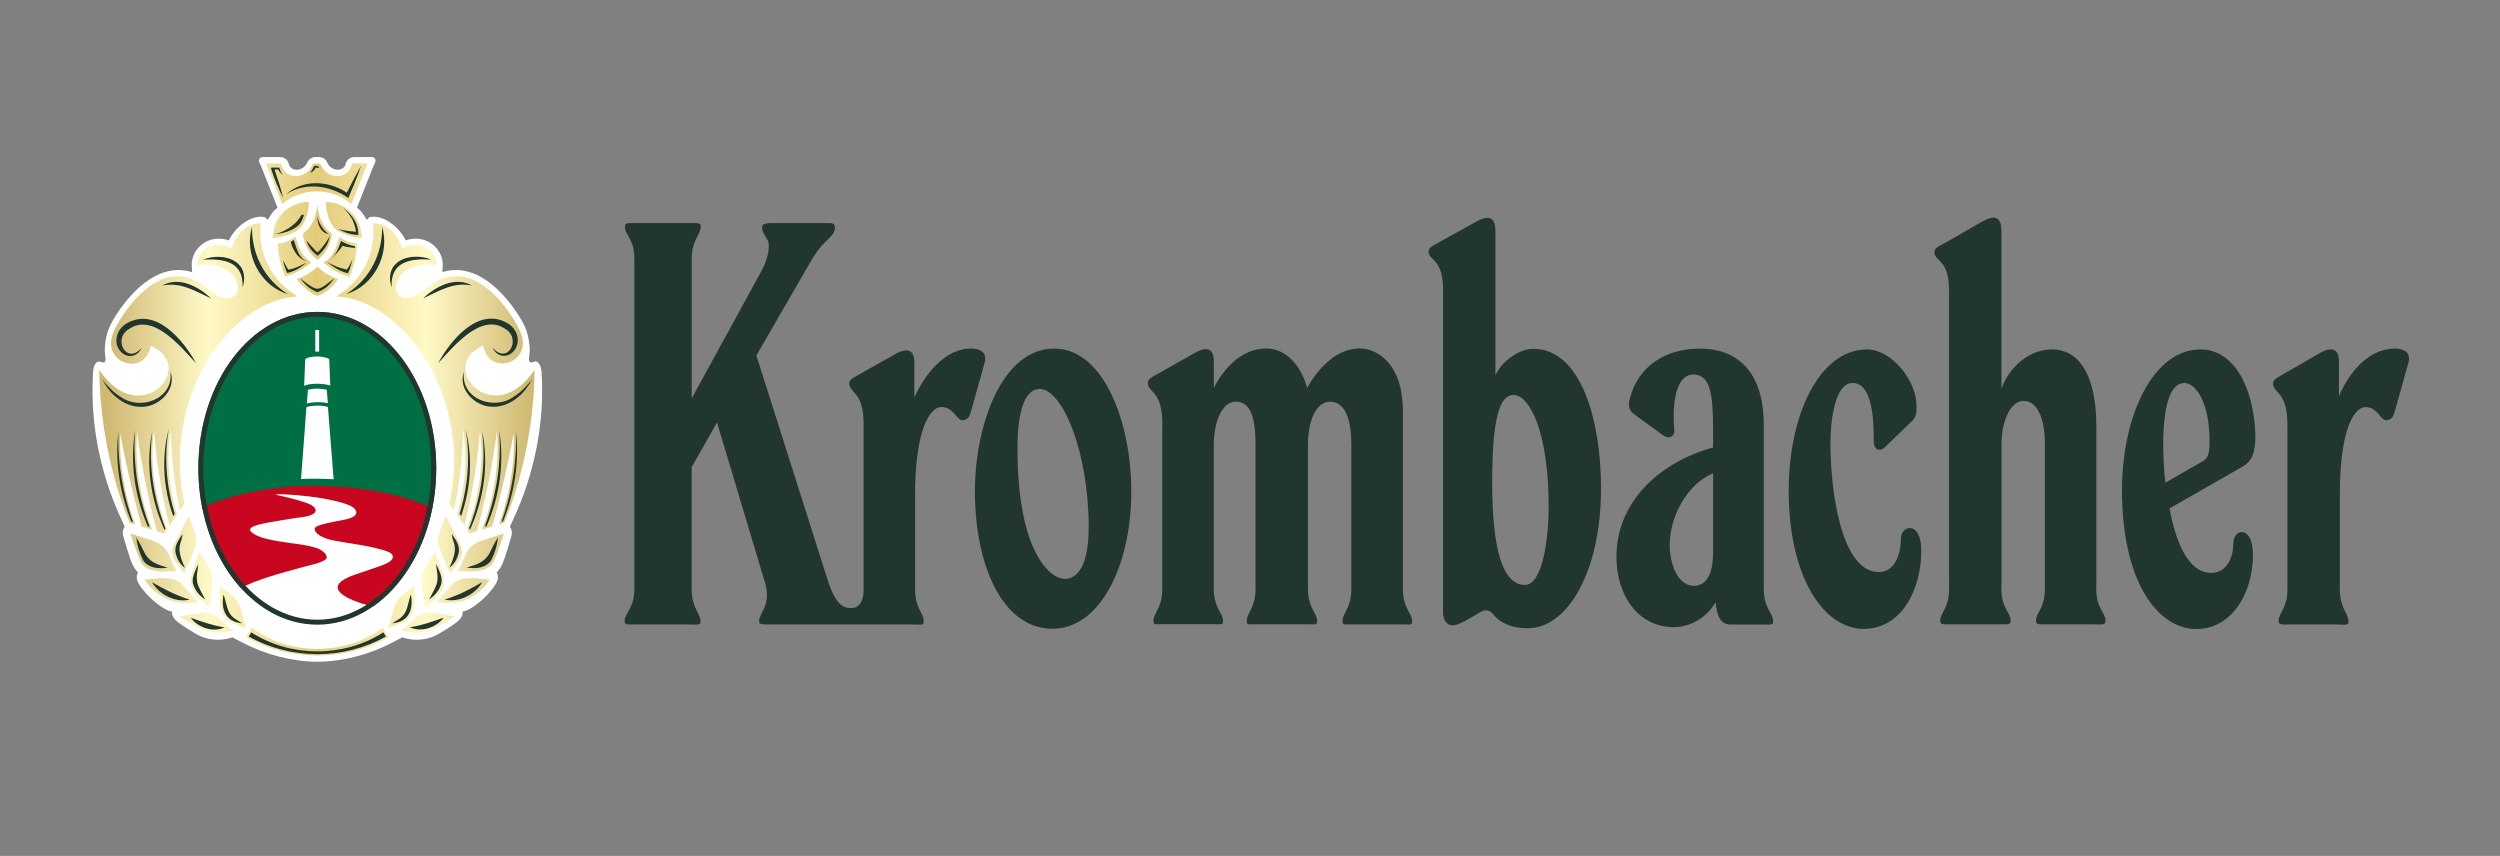<?xml version="1.0" encoding="UTF-8"?>
<svg id="Ebene_1" data-name="Ebene 1" xmlns="http://www.w3.org/2000/svg" xmlns:xlink="http://www.w3.org/1999/xlink" viewBox="0 0 397.09 135.95">
  <rect x="0" y="0" width="397.09" height="135.95" fill="#808080" stroke="none"/>
  <defs>
    <clipPath id="clippath">
      <ellipse id="Schnittmaske_Oval_innen" data-name="Schnittmaske Oval innen" cx="50.4" cy="74.38" rx="18.89" ry="24.84" fill="none"/>
    </clipPath>
    <linearGradient id="Wappen" x1="15.76" y1="65.03" x2="84.98" y2="65.03" gradientUnits="userSpaceOnUse">
      <stop offset=".02" stop-color="#d0b972"/>
      <stop offset=".25" stop-color="#fff9c7"/>
      <stop offset=".5" stop-color="#e3cb78"/>
      <stop offset=".75" stop-color="#fff9c7"/>
      <stop offset=".99" stop-color="#d0b972"/>
    </linearGradient>
  </defs>
  <g id="Verlauf">
    <g>
      <path id="Krombacher" d="M154.85,78.03c0,11.6,4.29,21.84,12.35,21.84,7.41,0,12.49-9.83,12.49-21.84,0-10.78-4.3-22.66-12.23-22.66-8.44,0-12.61,12.42-12.61,22.66h0ZM172.92,83.76c0,6.15-1.82,8.19-3.77,8.19-2.47,0-7.54-4.5-7.54-20.75,0-6.55,1.43-9.42,3.51-9.42,3.64,0,7.8,9.97,7.8,21.98h0ZM349.66,73.39l-5.73,3.28c-.77-7.37-.38-15.83,3-15.83,1.95,0,4.02,3.27,4.02,9.14,0,1.91-.13,2.87-1.3,3.41h0ZM351.21,91c-4.28,0-5.98-6.83-6.62-10.24l11.7-6.69c1.3-.83,1.95-1.92,1.95-4.92-.26-8.05-3.64-13.65-8.71-13.65-7.54,0-12.48,10.51-12.48,22.39,0,14.06,5.33,21.43,11.05,21.98,6.24.54,9.75-5.6,9.75-11.74,0-4.78-3.12-4.23-3.12-1.78,0,2.19-1.04,4.65-3.51,4.65h0ZM184.62,67.9v-.67c0-2.43-.49-3.64-1.04-4.41-.13-.19-.26-.35-.4-.5l-.37-.41c-.22-.25-.39-.49-.47-.81-.09-.4-.01-.84.66-1.22l6.89-3.88c1.69-.95,2.91-.77,2.91,1.4v4.23c1.43-2.87,4.29-6.28,8.32-6.28,3.51,0,5.72,3.28,6.5,6.28,1.56-2.87,4.55-6.28,8.32-6.28,2.86,0,6.89,2.46,6.89,9.97v28.24c0,1.53.37,2.49.74,3.23.18.36.37.67.51.98.13.3.22.57.22.89,0,.21-.02.33-.06.4-.28.15-.42.15-.63.14-.18,0-.4-.02-.66-.02h-8.41c-.28,0-.52,0-.7.01-.19,0-.31,0-.4-.02-.18-.17-.2-.31-.2-.52,0-.32.08-.61.21-.9.13-.3.31-.61.48-.97.35-.73.71-1.67.71-3.23v-22.91c0-3.55-.78-6.83-3.38-6.83-2.34,0-3.51,3.27-3.51,6.83v22.91c0,1.53.37,2.49.74,3.22.18.36.37.67.5.98.14.3.22.57.22.89,0,.21-.03.33-.07.4-.28.15-.43.15-.63.13-.18,0-.39-.01-.65-.01h-8.53c-.29,0-.52,0-.7.01-.18,0-.31,0-.4-.02-.19-.17-.2-.31-.2-.52,0-.32.09-.61.21-.9.13-.3.31-.61.48-.97.35-.73.7-1.67.7-3.23v-22.91c0-3.55-.52-6.83-3.12-6.83-2.21,0-3.51,3.27-3.51,6.83v22.92c0,1.53.37,2.48.74,3.22.19.36.37.67.51.97.13.3.22.57.22.89,0,.21-.03.33-.06.41-.29.14-.43.14-.63.13-.18,0-.39-.02-.65-.02h-8.41c-.28,0-.51.01-.7.02-.19,0-.31,0-.4-.02-.18-.17-.2-.31-.2-.52,0-.32.08-.61.21-.9.13-.3.3-.61.48-.96.35-.73.71-1.66.71-3.22v-25.68h0ZM228.34,38.61l6.18-3.43c1.95-1.09,3.01-.67,3.01,1.52v22.93c.91-2.18,3.77-4.23,5.98-4.23,7.67,0,10.79,11.47,10.79,22.12,0,13.52-5.46,22.26-11.57,22.26h-.1c-2.87,0-4.54-1.04-5.54-2.29-.5-.62-1.2-.71-2.02-.23-.95.56-1.79,1.08-2.52,1.46-.73.38-1.35.62-1.85.62-.9,0-1.49-.95-1.49-2.04v-51.18c.01-2.43-.49-3.59-1.03-4.31-.13-.18-.27-.33-.4-.46l-.37-.37c-.22-.23-.39-.45-.46-.77-.12-.56.15-.91.65-1.2l.74-.4h0ZM240.39,62.74c2.6,0,5.59,6.01,5.59,17.61,0,6.14-1.17,12.56-3.77,12.56-3.64,0-5.2-6.01-5.2-16.24s1.17-13.93,3.38-13.93h0ZM280.28,99.19c.26,0,.48.01.67.02.2,0,.34,0,.62-.13.04-.08.07-.2.07-.41,0-.31-.08-.59-.22-.89-.14-.3-.32-.61-.51-.97-.37-.74-.76-1.69-.76-3.23v-26.06c0-8.88-4.55-12.15-10.14-12.15s-9.85,2.93-11.09,7.81c-.38,1.3-.18,2.02.66,2.63l4.59,3.34c.87.63,1.87.3,1.76-.95-.34-4.09.22-8.72,3.08-8.72,2.83.04,3.09,3.71,3.09,9.01v2.59c-8.07,2.18-15.35,8.33-15.35,17.34,0,6.41,3.64,11.19,9.1,11.19,3.51,0,5.85-2.46,6.63-3.96.26,2.46.92,3.55,2.47,3.55h5.32ZM269.37,93.04c-2.86.27-4.16-3.42-4.16-6.55,0-4.09,2.47-9.42,6.9-11.33v12.42c0,2.87-.66,5.19-2.74,5.46h0ZM297.15,64.27c-.46-1.93-1.28-3.44-2.9-3.44-2.99,0-3.51,6.69-3.51,9.42,0,8.19,1.82,20.61,7.67,20.61,2.6,0,3.52-2.87,3.52-5.32,0-2.18,3.24-2.87,3.24,1.91,0,6.28-3.24,12.83-9.75,12.42-6.11-.55-11.31-8.6-11.31-21.98,0-11.86,4.8-22.36,12.45-22.39,3.95.04,7.86,4.95,7.86,9.04,0,1.05-.08,1.72-.69,2.3l-4.34,4.2c-.8.78-1.8.4-1.78-1.03.02-1.44-.01-3.77-.46-5.74h0ZM309.57,91.64v-45.51c0-2.43-.5-3.49-1.05-4.21-.14-.17-.27-.33-.4-.46l-.37-.37c-.22-.23-.39-.46-.46-.77-.12-.56.15-.91.66-1.2l.78-.42,6.17-3.54c1.96-1.1,3-.69,3,1.5v25.12c.78-2.45,3.64-6.28,8.06-6.28,4.03,0,7.02,3.69,7.02,12.29v23.86l-.02,1.91c0,1.53.37,2.48.75,3.21.18.35.37.66.5.95.14.29.22.57.22.89,0,.37-.15.5-.43.55-.15.03-.34.03-.56.03-.22,0-.47-.02-.74-.02h-7.58c-.29,0-.54,0-.76,0-.23,0-.42,0-.56-.03-.27-.06-.41-.18-.41-.54,0-.33.08-.61.21-.9.13-.29.31-.59.49-.94.35-.72.71-1.65.71-3.21v-23.31c0-2.73-.78-6.56-3.38-6.56-2.34,0-3.5,3.83-3.5,6.56v21.28l-.03,2.02c0,1.53.37,2.48.75,3.21.18.35.37.66.5.95.13.29.22.57.22.89,0,.37-.15.5-.44.55-.15.03-.34.03-.56.03-.22,0-.47,0-.74,0h-7.71c-.28,0-.54,0-.76,0-.22,0-.41,0-.56-.03-.28-.06-.41-.18-.41-.54,0-.33.08-.61.21-.9.13-.29.31-.59.48-.94.35-.72.71-1.65.71-3.21v-1.91h0ZM363.33,93v-24.93c0-.27,0-.82-.02-1.07-.04-2.21-.51-3.34-1.02-4.08-.13-.19-.26-.35-.4-.5l-.36-.41c-.22-.26-.38-.49-.45-.8-.13-.55.1-.92.62-1.22l6.87-3.96c1.67-.93,2.94-.77,2.94,1.39v5.46c2.21-4.92,5.46-7.51,8.84-7.51,1.43,0,2.6.55,2.21,2.19l-2.11,7.52-.14.5c-.25.77-.55,1.05-1.14,1.16-.22.04-.4-.02-.58-.15-.19-.13-.36-.33-.57-.56l-.31-.36c-.11-.12-.23-.24-.35-.35-.26-.23-.54-.43-.89-.55-.24-.07-.5-.11-.78-.11-1.3,0-4.04,2.32-4.04,13.93v15.02c0,1.53.34,2.49.69,3.22.17.36.35.68.47.97.13.3.21.58.21.89,0,.37-.14.49-.42.53-.16.02-.35.02-.55,0-.22,0-.46-.03-.73-.03h-7.66c-.29,0-.54,0-.77.01-.22,0-.4,0-.55-.04-.27-.06-.41-.18-.41-.53,0-.32.08-.61.21-.9.13-.3.3-.59.48-.95.35-.72.71-1.65.71-3.21v-.58h0ZM145.22,63.15l.39-.8c1.86-3.74,4.98-6.99,8.59-6.99,1.43,0,2.6.55,2.21,2.19l-2.12,7.58-.13.45c-.25.78-.55,1.05-1.14,1.16-.22.04-.41-.02-.59-.15-.18-.14-.37-.33-.57-.56l-.31-.36c-.11-.12-.22-.24-.35-.35-.25-.23-.55-.43-.91-.55-.24-.07-.5-.12-.78-.12-1.82,0-4.16,3.69-4.16,13.93v14.33s0,.69,0,.69c0,1.53.35,2.49.7,3.22.17.36.34.68.47.97.13.3.21.58.21.89,0,.37-.14.49-.42.53-.16.02-.35.02-.55,0-.22,0-.46-.02-.73-.02h-22.66c-.77,0-1.23,0-1.5-.08-.23-.07-.3-.18-.3-.44,0-.33.12-.64.29-1,.18-.36.4-.75.58-1.21.35-.87.57-2.01.13-3.7l-7.68-25.66-4.03,7.1v19.39c0,1.51.36,2.48.71,3.22.17.37.35.68.48.99.13.29.22.57.22.88,0,.36-.12.47-.36.51-.14.02-.32.02-.54.02-.22,0-.49-.02-.8-.02h-9.37c-.22,0-.42,0-.57-.02-.29-.06-.42-.18-.42-.49s.09-.6.23-.9c.14-.3.34-.61.53-.96.39-.73.79-1.68.79-3.23v-52.5c0-1.57-.38-2.5-.76-3.21-.19-.35-.37-.66-.52-.96-.13-.29-.22-.58-.22-.91,0-.35.13-.48.41-.54.14-.03.33-.04.56-.04h.77s1.03,0,1.03,0h8.37c.22,0,.4.01.54.05.26.06.37.19.37.52,0,.32-.08.59-.21.89-.13.3-.31.6-.49.96-.36.73-.74,1.67-.74,3.21v22.22l11.03-20.15c1.12-2.02,1.48-4.16,1.04-4.95-.25-.45-.49-.81-.66-1.16-.16-.34-.25-.65-.22-1.01.02-.24.16-.38.46-.47.3-.09.72-.11,1.27-.11h8.79c.22,0,.41.01.56.05.28.06.44.2.47.53.05.48-.11.88-.46,1.33-.26.34-.64.72-1.15,1.19-.69.66-1.36,1.56-2.02,2.64l-8.84,15.29,11.18,35.22c1.3,4.23,2.47,4.91,3.9,4.91.91,0,1.95-.68,1.95-2.86v-25.8c0-.21,0-.41,0-.61,0-2.42-.49-3.63-1.02-4.4-.13-.19-.27-.35-.4-.5l-.36-.41c-.22-.26-.39-.49-.46-.8-.12-.55.1-.92.63-1.22l6.93-3.91c1.57-.8,2.74-.57,2.74,1.5v5.58l.4-.81-.39.8h0Z" fill="#21362c" fill-rule="evenodd"/>
      <g>
        <path d="M85.99,58.97c-.07-1.06-.59-1.75-1.17-1.51-1.3.53-.61-.91-.68-2.05-.05-.8-.15-1.79-.51-2.86-.47-1.38-1.92-3.7-3.68-5.63-2.39-2.63-4.99-4.03-7.52-4.03-.73,0-1.45.11-2.16.34l.05-1.05c.05-1.05-.37-2.12-1.14-2.93-.82-.86-1.94-1.34-3.15-1.34-.53,0-1.07.09-1.6.27-.88-1.89-3.34-4.1-5.63-3.71-.21.04-.29.16-.4.33-.04.06-.15.13-.2.05-.29-.49-.57-.99-1.03-1.46-.15-.15-.31-.29-.48-.42.03-.05.05-.11.08-.17.62-1.56,2.41-6.08,2.41-6.08l.42-.96c.17-.38-.11-.81-.52-.81h-2.79c-.78,0-1.25.53-1.37,1.06,0,.02-.02.06-.03.1-.14.51-.64.85-1.25.85-.18,0-.36-.03-.54-.09-.5-.17-.91-.54-1.09-1-.24-.57-.77-.93-1.35-.93h-.54c-.58,0-1.1.36-1.35.93-.18.46-.59.83-1.09,1-.18.06-.36.09-.54.09-.61,0-1.12-.35-1.25-.85,0-.04-.02-.08-.03-.1-.12-.52-.58-1.06-1.37-1.06h-2.79c-.41,0-.69.43-.52.81l.42.96s1.8,4.52,2.41,6.08c.03.06.05.12.08.17-.16.13-.32.27-.48.42-.46.46-.74.97-1.03,1.46-.05.08-.16,0-.2-.05-.11-.16-.19-.29-.4-.33-2.3-.39-4.75,1.82-5.63,3.71-.54-.18-1.07-.27-1.6-.27-1.21,0-2.33.47-3.15,1.34-.78.81-1.19,1.88-1.14,2.93l.05,1.05c-.71-.23-1.43-.34-2.16-.34-2.53,0-5.13,1.39-7.52,4.03-1.76,1.93-3.21,4.25-3.68,5.63-.37,1.07-.46,2.07-.51,2.86-.07,1.14.62,2.58-.68,2.05-.58-.23-1.1.46-1.17,1.51-.94,14.55,5.2,24.49,5,24.76-.46.61-.24,1.33-.24,1.33.02.06.33,1.17.73,2.45.43,1.37.75,2.5,1.64,3.44,0,0-.55.7.16,1.84,1.31,2.12,4.07,4.29,5.27,4.34,0,0-.29.72.84,1.64.64.52,2.86,1.98,3.84,2.36,2.71,1.04,4.86.09,4.86.09l1.58.83c3.57,1.87,7.81,3.03,11.93,3.06h0c4.12-.02,8.36-1.18,11.93-3.06l1.58-.83s2.15.95,4.86-.09c.98-.38,3.2-1.84,3.84-2.36,1.13-.92.84-1.64.84-1.64,1.2-.05,3.97-2.22,5.27-4.34.71-1.14.16-1.84.16-1.84.89-.93,1.21-2.07,1.64-3.44.4-1.28.71-2.39.73-2.45,0,0,.22-.72-.24-1.33-.2-.27,5.94-10.21,5-24.76Z" fill="#fff" fill-rule="evenodd"/>
        <g>
          <g>
            <g id="Wald_Grün" data-name="Wald Grün">
              <g clip-path="url(#clippath)">
                <path id="Weiß_Fluss" data-name="Weiß Fluss" d="M50.4,77.12c-6.96,0-13.34,1.31-18.29,3.48,2.1,10.71,9.49,18.62,18.29,18.62s16.19-7.91,18.29-18.62c-4.96-2.17-11.33-3.48-18.29-3.48Z" fill="#fff"/>
                <path d="M50.42,49.42c-10.51,0-19.07,11.22-19.07,25.02,0,2.12.2,4.22.6,6.26l.04.22.2-.09c5.1-2.23,11.57-3.46,18.22-3.46s13.12,1.23,18.22,3.46l.2.09.04-.22c.4-2.03.6-4.14.6-6.26,0-13.8-8.55-25.02-19.07-25.02Z" fill="#006f43"/>
                <path id="Kindelsberg" d="M50.69,55.85h-.61v-3.43h.61v3.43ZM52.31,57.11c-.18-.37-1.57-.49-1.86-.49-.44,0-1.51.06-1.9.38-.04.02-.07.08-.07.08l-.17,4.21c.37-.18.85-.27,1.31-.3.09-.02.18-.02.27-.02h0c.21-.02.39-.02.55-.02.3,0,1.29.05,2.02.28l-.16-4.11ZM51.9,61.91c-.54-.13-1.23-.18-1.44-.18-.13,0-.31,0-.51.02-.33.02-.72.07-1.04.16l-.18,2.19s.03,0,.05-.02h.02c.53-.17,1.25-.2,1.67-.2.23,0,1.02,0,1.61.17l-.17-2.15ZM52.09,64.67c-.38-.2-1.2-.25-1.65-.25-.2,0-1.07.04-1.53.17-.11.03-.19.07-.24.11l-.85,11.39c1-.08,3.14-.08,5.17.03l-.9-11.45Z" fill="#fff"/>
                <path id="Fluß_Rot" data-name="Fluß Rot" d="M50.4,77.12c-6.94,0-13.3,1.3-18.25,3.46.02.12.04.23.07.35.11.55.24,1.08.37,1.6.09.34.19.68.28,1,.08.28.17.55.26.82.02.09.05.17.09.26.09.27.19.53.28.8,0,.03.02.07.04.11.23.59.47,1.16.72,1.73.14.28.27.56.41.84.09.17.17.34.26.5.02.04.05.09.07.13.02.05.04.1.07.14.2.37.42.73.63,1.09.12.2.24.39.37.59.68,1.03,1.41,1.99,2.2,2.86.23-.13.49-.26.76-.38,2.97-1.41,8.15-2.68,10.89-3.42.94-.22,1.87-.65,1.96-.94.15-.59-.72-1.31-1.46-1.57-1.86-.63-3.56-.67-6.19-1.12-2.7-.47-3.74-.91-4.39-1.55-.69-.92,2.01-1.3,5.32-1.86,1.42-.23,2.33-.36,3.09-.46h.02c2.69-.43,2.16-1.62.4-2.23-1.59-.55-3.95-1.11-4.94-1.3.2-.03.4-.06.6-.08.11,0,.23,0,.36.01.23,0,.47.02.73.03.33.02.69.04,1.06.07.28.02.56.05.85.07.34.03.68.07,1.03.1.15.02.3.03.45.05.09,0,.18.02.27.03.13,0,.26.02.38.05.63.07,1.24.16,1.77.26,3.26.6,4.64,1.09,5.14,1.7,1,1.24-1.55,1.65-1.63,1.68,0,0-2.35.42-3.28.68-.57.15-1.39.38-1.45.7-.17.8,1.3,1.62,3.05,1.94,3.06.57,4.82.7,7.35,1.38.75.21,1.81.48,1.96,1.01.31,1.19-2.12,1.64-6.08,3.05-5.01,1.77-2.08,3.64,1.96,4.79.34.1.69.19,1.05.28.59-.41,1.16-.86,1.71-1.34.25-.24.5-.46.74-.7.15-.14.29-.28.42-.43.13-.13.25-.27.37-.4.22-.24.44-.5.66-.76.02-.02.05-.06.08-.09.02-.03.05-.06.07-.09.21-.26.42-.54.63-.81.23-.31.46-.63.67-.94.21-.33.42-.66.63-.99.2-.33.4-.68.59-1.03.19-.35.37-.71.55-1.07.18-.37.35-.73.51-1.11.15-.37.31-.76.46-1.14.15-.39.28-.78.42-1.18.07-.21.14-.43.2-.65.04-.08.07-.17.08-.26.05-.15.09-.32.13-.48.05-.14.08-.28.12-.42,0-.02.02-.04.02-.06.07-.3.15-.6.22-.9,0-.04.01-.06.02-.12.05-.24.1-.48.15-.71-4.96-2.18-11.35-3.49-18.33-3.49Z" fill="#c90620"/>
              </g>
            </g>
            <path id="Ring_innen_neu" data-name="Ring innen neu" d="M50.4,99.22c-10.43,0-18.89-11.12-18.89-24.84s8.46-24.84,18.89-24.84,18.89,11.12,18.89,24.84-8.46,24.84-18.89,24.84ZM68.5,74.38c0-13.26-8.12-24.05-18.1-24.05s-18.1,10.79-18.1,24.05,8.12,24.05,18.1,24.05,18.1-10.79,18.1-24.05Z" fill="#21362c"/>
          </g>
          <path d="M44.83,32.42c1.5-1.27,3.41-2.03,5.49-2.03,1.16,0,2.25.24,3.26.65.81.34,1.57.82,2.23,1.39l2.44-6.14.13-.33h-2.16c-.28,0-.38.2-.4.3,0,.03-.02.07-.03.11-.33,1.25-1.72,1.91-3.07,1.46-.81-.27-1.42-.86-1.71-1.57-.07-.17-.22-.3-.42-.3h-.59c-.19,0-.35.13-.42.3-.28.71-.9,1.3-1.7,1.57-1.35.45-2.73-.21-3.08-1.46,0-.03-.02-.07-.03-.11-.02-.1-.11-.3-.4-.3h-2.14l.15.33,2.44,6.14ZM48.11,37.13c.24,2.75,2.21,4.07,2.3,4.13h0s.57-.37,1.1-1.05c.54-.68,1.09-1.71,1.2-3.08-.54-.47-1.88-1.29-2.3-4.45-.42,3.17-1.77,3.98-2.31,4.45ZM49.06,32.11s-.5-.12-1.61.19c-1.69.48-3.1,1.72-3.7,3.36-.43,1.18-.44,2.16-.44,2.16,0,0,1.9-.07,3.66-1.06,2.05-1.15,2.09-4.66,2.09-4.66ZM46.92,37.61c-1.51,1.12-2.77,1.04-2.77,1.04,0,2.78,1.14,5.25,1.14,5.25,2.17-.41,4.17-2.25,4.17-2.25-1.58-.85-1.99-2.4-2.54-4.04ZM51.38,41.68s1.98,1.84,4.14,2.28c0,0,1.16-2.52,1.16-5.3,0,0-1.66-.17-2.73-1.01-.57,1.64-.98,3.18-2.56,4.03ZM53.84,36.77c1.75.99,3.65,1.06,3.65,1.06,0,0,0-.98-.43-2.16-.61-1.64-2.01-2.88-3.7-3.36-1.11-.31-1.61-.19-1.61-.19,0,0,.02,3.51,2.09,4.66ZM47.07,44.3s1.9,2.34,3.35,2.69c0,0,2.05-.57,3.3-2.73,0,0-1.68-.32-3.3-1.9,0,0-1.5,1.49-3.35,1.95ZM61.43,100.75s0,0,0,0l-.65-1.03c-5.99,4.47-14.77,4.47-20.76,0,0,0-.32.51-.51.81,0,0,0,.01-.02.03-.07.11-.12.19-.12.19,0,0,0,0,0,0-.13.2-.29.47-.29.47,6.96,3.86,15.68,3.86,22.64,0,0,0-.17-.27-.29-.47M28.06,90.74c-.5-.86-.85-1.8-1.26-2.71-.46-1.1-1.52-1.82-2.58-2.16l-3.49-1.11s.91,2.91,1.54,4.24c.5,1.29,1.64,1.57,2.83,1.73.83.11,2.96,0,2.96,0ZM33.25,96.44c.15-1.68.62-3.27.42-5.01-.15-1.18-.94-1.99-1.47-2.94-.2-.27-.36-.57-.53-.82l-1.22,3.4c-.53,1.85-.08,3.24,2.8,5.37ZM31.16,86.15c.18-1.37-.85-2.85-1.16-4.22,0,0-.23.4-.32.6l-.28.53-.11.23-1.27,2.47c-.18.4-.59,1.03-.62,1.5-.2,1.6,1.06,2.67,1.86,3.83.61-1.63,1.55-3.19,1.9-4.92ZM36.57,98.79c1.05.55,2.4.91,2.53.99-.69-1.69-.68-3.96-2.2-5.15-.46-.36-1.39-1.09-2.02-1.59,0,.77.03,1.84.04,2.63,0,1.46.73,2.64,1.64,3.12ZM35.03,98.44c-.8-.92-2-1.33-3.17-1.11l-3.26.6s2.7,1.71,3.62,2.15c.76.37,1.8.46,3.19.33l1.23-.16.36-.05c-.67-.59-1.33-1.07-1.96-1.75ZM31.47,95.66c-.77-.8-1.44-1.58-2.17-2.47-.59-.78-1.55-1.2-2.44-1.32-1.43-.13-2.42.07-3.88.23.86,1.2,1.39,1.79,2.85,2.71,2.3,1.45,5.65.85,5.65.85ZM20.61,83.05s-4.72-10.4-4.84-24.29c6.49,9.73,15.75-.6,8.17-3.83-.89,5-7.91,2.79-5.98-2.02,1.12-2.79,7.65-13.31,14.97-7.1,6.32,5.36,7.18-4.85-1.59-3.68-.1-2.08,2.34-4.32,5.45-2.63,1.33-4.24,4.6-4.04,4.6-4.04-.73,8.28,5.88,11.61,5.88,11.61-10.91.62-21.69,16.25-17.95,32.93-.07.07-.36.49-.74,1.06-.2-.95-.38-1.93-.55-2.95-.6-3.68-.85-7.03-.9-9.94-.06.35-.11.71-.15,1.06-.02.19-.04.38-.07.58-.04.36-.07.72-.1,1.11-.02.23-.03.46-.04.68-.14,3.42.35,6.84,1.36,10.12-.05.07-.9,1.35-1.2,1.79-.4-1.59-.77-3.26-1.11-5-.71-3.67-1.12-7.08-1.37-10.13-.02.2-.05.41-.07.61-.02.24-.05.5-.07.76-.04.46-.07.92-.08,1.38,0,.24-.02.47-.02.7v.22c0,.26,0,.51,0,.77.1,3.84.92,7.65,2.32,11.25-.05.07-.45.68-.45.68l-1.15-.35h0c-.47-1.75-.92-3.57-1.34-5.47-.81-3.67-1.39-7.14-1.82-10.34-.07.94-.11,1.89-.11,2.82.03,4.37.94,8.68,2.51,12.74l-.19-.06-.13-.04h0s-1.33-.41-1.33-.41c-.39-1.4-.77-2.84-1.14-4.31-.91-3.66-1.67-7.18-2.29-10.52-.02.43-.02.86-.02,1.29s0,.89.02,1.33c0,.3.02.61.05.91.23,3.75,1.04,7.44,2.32,10.97l-.11-.03-.26-.08-.53-.16ZM79.62,83.19l-.26.08-.11.03c1.27-3.53,2.09-7.22,2.31-10.97.02-.3.04-.61.05-.91.02-.45.02-.89.02-1.33s0-.86-.03-1.29c-.62,3.35-1.37,6.86-2.28,10.52-.36,1.47-.75,2.91-1.14,4.31l-1.33.41h0s0,0,0,0l-.13.04-.19.06c1.58-4.07,2.48-8.38,2.5-12.75,0-.94-.03-1.88-.11-2.82-.43,3.2-1.01,6.67-1.82,10.34-.42,1.9-.87,3.72-1.34,5.46h0s-1.15.36-1.15.36c0,0-.4-.6-.45-.68,1.4-3.6,2.22-7.41,2.31-11.25,0-.26,0-.51,0-.77v-.22c0-.23,0-.46-.02-.7,0-.46-.04-.93-.08-1.38-.02-.26-.04-.51-.07-.76-.02-.2-.04-.41-.07-.61-.24,3.05-.65,6.46-1.36,10.13-.33,1.74-.71,3.41-1.1,5-.29-.44-1.15-1.72-1.2-1.79,1.01-3.28,1.49-6.7,1.35-10.12,0-.23-.02-.46-.04-.68-.02-.39-.06-.76-.1-1.11-.02-.2-.04-.39-.07-.58-.04-.35-.1-.71-.16-1.06-.05,2.91-.3,6.26-.9,9.94-.16,1.02-.35,1.99-.54,2.95-.38-.57-.68-.98-.74-1.06,3.73-16.68-7.06-32.3-17.97-32.91,0,0,6.61-3.34,5.87-11.62,0,0,3.27-.2,4.6,4.04,3.12-1.7,5.55.55,5.45,2.62-8.77-1.16-7.9,9.04-1.58,3.68,7.32-6.21,13.86,4.3,14.98,7.09,1.93,4.81-5.09,7.02-5.98,2.02-7.57,3.24,1.69,13.56,8.17,3.83-.11,13.88-4.82,24.29-4.82,24.29l-.53.17ZM75.67,90.72c1.19-.16,2.34-.44,2.83-1.74.63-1.34,1.54-4.24,1.54-4.24l-3.49,1.12c-1.06.33-2.12,1.06-2.58,2.16-.41.91-.76,1.85-1.26,2.71,0,0,2.13.1,2.96-.01ZM70.32,91.06l-1.22-3.4c-.17.25-.33.55-.53.82-.53.94-1.33,1.76-1.47,2.94-.19,1.74.27,3.34.43,5.01,2.88-2.13,3.33-3.53,2.8-5.37ZM71.5,91.05c.8-1.16,2.06-2.23,1.85-3.83-.03-.46-.44-1.1-.62-1.5l-1.27-2.46-.11-.23-.28-.53c-.09-.2-.32-.6-.32-.6-.32,1.38-1.34,2.86-1.16,4.22.35,1.73,1.29,3.3,1.9,4.92ZM65.84,95.66c0-.79.03-1.86.04-2.63-.63.5-1.56,1.23-2.02,1.59-1.52,1.19-1.5,3.46-2.19,5.15.13-.08,1.48-.45,2.53-.99.91-.47,1.64-1.65,1.64-3.12ZM63.78,100.18l.36.05,1.23.16c1.39.13,2.43.05,3.19-.33.92-.44,3.62-2.15,3.62-2.15l-3.26-.6c-1.17-.22-2.38.2-3.17,1.12-.63.68-1.29,1.16-1.96,1.75ZM74.94,94.8c1.46-.92,1.98-1.51,2.85-2.71-1.47-.15-2.45-.36-3.88-.22-.89.11-1.85.54-2.44,1.32-.73.89-1.4,1.67-2.17,2.47,0,0,3.35.6,5.65-.85Z" fill="url(#Wappen)"/>
          <path d="M43.6,26.94l.57-.04c.19.35.44.67.74.93-.25-.37-.42-.8-.56-1.21h-.09s-1.12,0-1.12,0c-.07,0-.12.07-.1.13.54,1.71,1.14,3.08,1.92,4.69-.36-1.65-.83-2.91-1.35-4.5ZM55.33,31.44c.76-1.74,1.42-3.34,2.04-5.13-.84,1.46-1.55,2.79-2.28,4.3-2.88-1.93-6.97-2.19-9.63.25,3.05-2.01,6.98-1.43,9.87.59ZM50.12,26.63c.24-.02.43,0,.55.06-.04-.41-.26-.34-.66-.35-.21,0-.39.75-.76,1.11.44-.15.72-.43.88-.82ZM61.3,101.11l-.41-.67c-6.27,4.03-14.71,4.03-20.98,0l-.41.67c6.7,3.71,15.09,3.72,21.8,0M22.7,88.92c-.59-1.16-.9-2.28-1.06-3.55.52.79.96,1.7,1.38,2.54.78,1.48,2.2,1.82,3.62,2.25-1.26.19-2.68.16-3.65-.83-.12-.12-.22-.26-.29-.42ZM31.49,89.59c-.05,1.06-.37,1.71-.16,2.95.19.79.9,1.95,1.27,2.7-.91-.61-1.63-1.45-1.95-2.53-.22-1.07.4-2.16.84-3.11ZM27.86,87.64c-.1-1.15.57-1.93,1.13-2.8-.03.89-.59,1.6-.47,2.7.1.93.46,1.78.87,2.65-.84-.56-1.37-1.53-1.53-2.55ZM35.51,94.41c.32.89.45,1.94.85,2.77.5,1.03,1.36,1.29,2.12,1.83-2.64-.22-3.44-2.21-2.97-4.6ZM30.29,98.13c1.8.61,3.46,1.23,5.39,1.52-1.84.87-4.2.05-5.39-1.52ZM24.14,92.48c1.95,1.11,3.82,2.1,6.01,2.77-2.32.5-4.82-.77-6.01-2.77ZM33.52,47.4c-1.96-1.9-5.15-3.56-7.77-2.03,2.86-.64,5.27.86,7.77,2.03ZM22.5,55.24c-2.36,2.82-4.74-1.45-1.93-3.03,3.79-2.53,8.22,2.93,10.58,5.51-1.93-3.58-6.44-9.15-11.14-6.29-1.31.8-2.04,2.67-1.09,4.09,1.04,1.53,2.9,1.29,3.57-.28ZM40.03,36.05c-1.33,4.28,1.36,9.42,5.67,10.65-3.7-2.34-5.73-6.33-5.67-10.65ZM27.07,59.05c.54,4.37-4.86,6.3-8.04,3.9-1.11-.67-1.95-1.68-2.83-2.67.68,1.12,1.45,2.26,2.57,3.05,1.07.82,2.43,1.36,3.84,1.29,2.73-.05,5.47-2.8,4.47-5.58ZM32.24,41.24c3.34-.18,6.49.31,6.29,4.4,1.33-4.19-2.99-5.69-6.29-4.4ZM21.12,82.9c-1.25-3.49-2.03-7.11-2.26-10.8-.02-.3-.04-.61-.05-.91-.02-.45-.02-.89-.02-1.33s0-.86.02-1.29c-.59,4.79.24,9.77,2.04,14.27.08.02.17.05.27.07M23.78,83.68c-1.53-4-2.39-8.23-2.42-12.51,0-.94.03-1.88.11-2.82-.87,5.12-.07,10.47,1.99,15.24.11.04.22.07.33.1M26.26,83.91c-1.38-3.57-2.2-7.26-2.29-11.08,0-.26,0-.52,0-.77v-.22c0-.23,0-.46.02-.7,0-.46.04-.92.08-1.38,0-.25.03-.5.07-.76.02-.2.04-.41.07-.61-1.13,5.3-.32,10.85,1.92,15.78.04-.08.1-.17.15-.26M27.76,81.61c-1.01-3.27-1.46-6.57-1.33-9.98,0-.23.02-.46.04-.68.02-.37.05-.74.1-1.11.02-.19.03-.38.07-.58.04-.35.1-.71.15-1.06-1.18,4.56-.84,9.33.72,13.78.08-.12.17-.25.25-.37M77.77,89.32c-.97.99-2.39,1.02-3.65.83,1.42-.44,2.84-.78,3.61-2.26.42-.84.86-1.75,1.38-2.54-.16,1.28-.47,2.4-1.05,3.55-.08.15-.17.29-.29.42ZM70.11,92.69c-.32,1.08-1.04,1.92-1.95,2.53.37-.75,1.08-1.91,1.27-2.7.21-1.23-.11-1.89-.16-2.95.44.96,1.06,2.04.84,3.11ZM71.37,90.17c.41-.86.77-1.72.87-2.65.12-1.1-.44-1.81-.48-2.7.57.87,1.24,1.65,1.13,2.8-.16,1.02-.69,1.98-1.53,2.55ZM62.29,99.01c.76-.54,1.62-.81,2.12-1.83.4-.83.53-1.88.85-2.77.46,2.39-.33,4.38-2.97,4.6ZM65.09,99.63c1.93-.28,3.59-.91,5.39-1.52-1.19,1.57-3.55,2.39-5.39,1.52ZM70.62,95.24c2.19-.67,4.06-1.67,6-2.78-1.19,2-3.69,3.28-6,2.78ZM74.98,45.36c-2.63-1.53-5.81.14-7.77,2.03,2.5-1.17,4.91-2.67,7.77-2.03ZM81.81,55.49c.95-1.43.22-3.3-1.09-4.09-4.7-2.86-9.21,2.71-11.13,6.3,2.36-2.58,6.79-8.04,10.58-5.51,2.81,1.58.44,5.85-1.92,3.03.67,1.56,2.53,1.8,3.57.27ZM55.03,46.69c4.31-1.23,6.99-6.37,5.66-10.65.07,4.31-1.97,8.3-5.66,10.65ZM78.15,64.61c1.4.06,2.77-.47,3.84-1.3,1.11-.8,1.89-1.93,2.56-3.05-.88.98-1.73,2-2.83,2.67-3.18,2.41-8.58.48-8.04-3.89-1,2.77,1.75,5.53,4.48,5.57ZM62.2,45.62c-.19-4.08,2.95-4.58,6.29-4.4-3.31-1.29-7.62.21-6.29,4.4ZM79.64,82.88c.1-.02.19-.05.27-.07,1.79-4.5,2.63-9.48,2.03-14.27.02.43.03.86.03,1.29s0,.89-.02,1.33c0,.3-.02.61-.05.91-.22,3.69-1,7.32-2.25,10.81M76.97,83.66c.11-.02.22-.06.33-.1,2.05-4.77,2.86-10.12,1.98-15.24.07.94.12,1.89.11,2.82-.03,4.29-.89,8.51-2.41,12.52M74.5,83.89c.06.09.11.18.15.26,2.23-4.93,3.04-10.49,1.91-15.79.02.2.05.41.07.61.03.25.06.5.07.76.04.46.07.92.08,1.38,0,.24.02.47.02.7v.22c0,.25,0,.51,0,.77-.09,3.82-.91,7.51-2.29,11.08M72.99,81.59c.08.11.17.24.25.37,1.55-4.45,1.89-9.23.71-13.78.06.35.11.71.16,1.06.03.2.05.39.07.58.05.37.08.74.1,1.11.02.23.03.46.04.68.14,3.42-.31,6.71-1.32,9.98M50.42,40.07c.09,0,.57-.5,1.05-1.16.42-.58.85-1.13.95-1.7,0,0-.11,1.24-.79,2.15-.76,1.01-1.18,1.25-1.18,1.25,0,0-1.39-.87-1.76-2.4,0,0,1.57,1.86,1.74,1.86ZM46.79,35.53c.49-.44.84-.94,1.11-1.42,0,0,.11.03.21.02.09,0,.18-.03.18-.02-.28,1.01-.69,1.52-.98,1.76-1.48,1.25-3.67,1.31-3.67,1.31,0,0,1.66-.29,3.15-1.65ZM46.19,38.42c.17-.1.38-.24.47-.31.46,1.36.72,2.7,2.02,3.42-2.02-.73-2.47-3.01-2.49-3.11ZM55.28,43.4c-1.69-.33-3.32-1.79-3.32-1.79,1.55.94,3.13,1.2,3.13,1.2.31-.37.48-.72.89-1.62-.33,1.51-.71,2.21-.71,2.21ZM56.38,39.11c0,.1,0,.19,0,.28-.71-.07-1.65-.2-1.98-.35-.31.52-.99,1.26-1.95,2.33.89-.99,1.26-1.71,1.72-3.09,1.26.73,2.22.83,2.22.83ZM56.54,36.79s-.07-.81-.54-1.84c-.3-.64-.97-1.47-1.5-1.92.77.51,1.64,1.49,2.03,2.34.48,1.06.37,1.96.37,1.96-1.74-.04-3.19-.96-3.19-.96.97.32,2.83.44,2.83.44v-.02ZM53.06,44.2c-.04.1-.42.75-1.14,1.36-.38.32-1.28.83-1.5.83s-1.11-.52-1.49-.83c-.72-.61-1.16-1.23-1.2-1.32.64.53,2.02,1.63,2.69,1.63s1.99-1.13,2.63-1.66ZM52.22,37.18c-1.89-.27-1.84-2.94-1.84-2.94.37,2,1.84,2.94,1.84,2.94M45.62,43.36s-.56-1.15-.64-2c0,0,.57,1.15.8,1.46,0,0,.84.01,2.85-1.08,0,0-1.3,1.29-3.01,1.62" fill="#21362c" fill-rule="evenodd"/>
        </g>
      </g>
    </g>
  </g>
</svg>